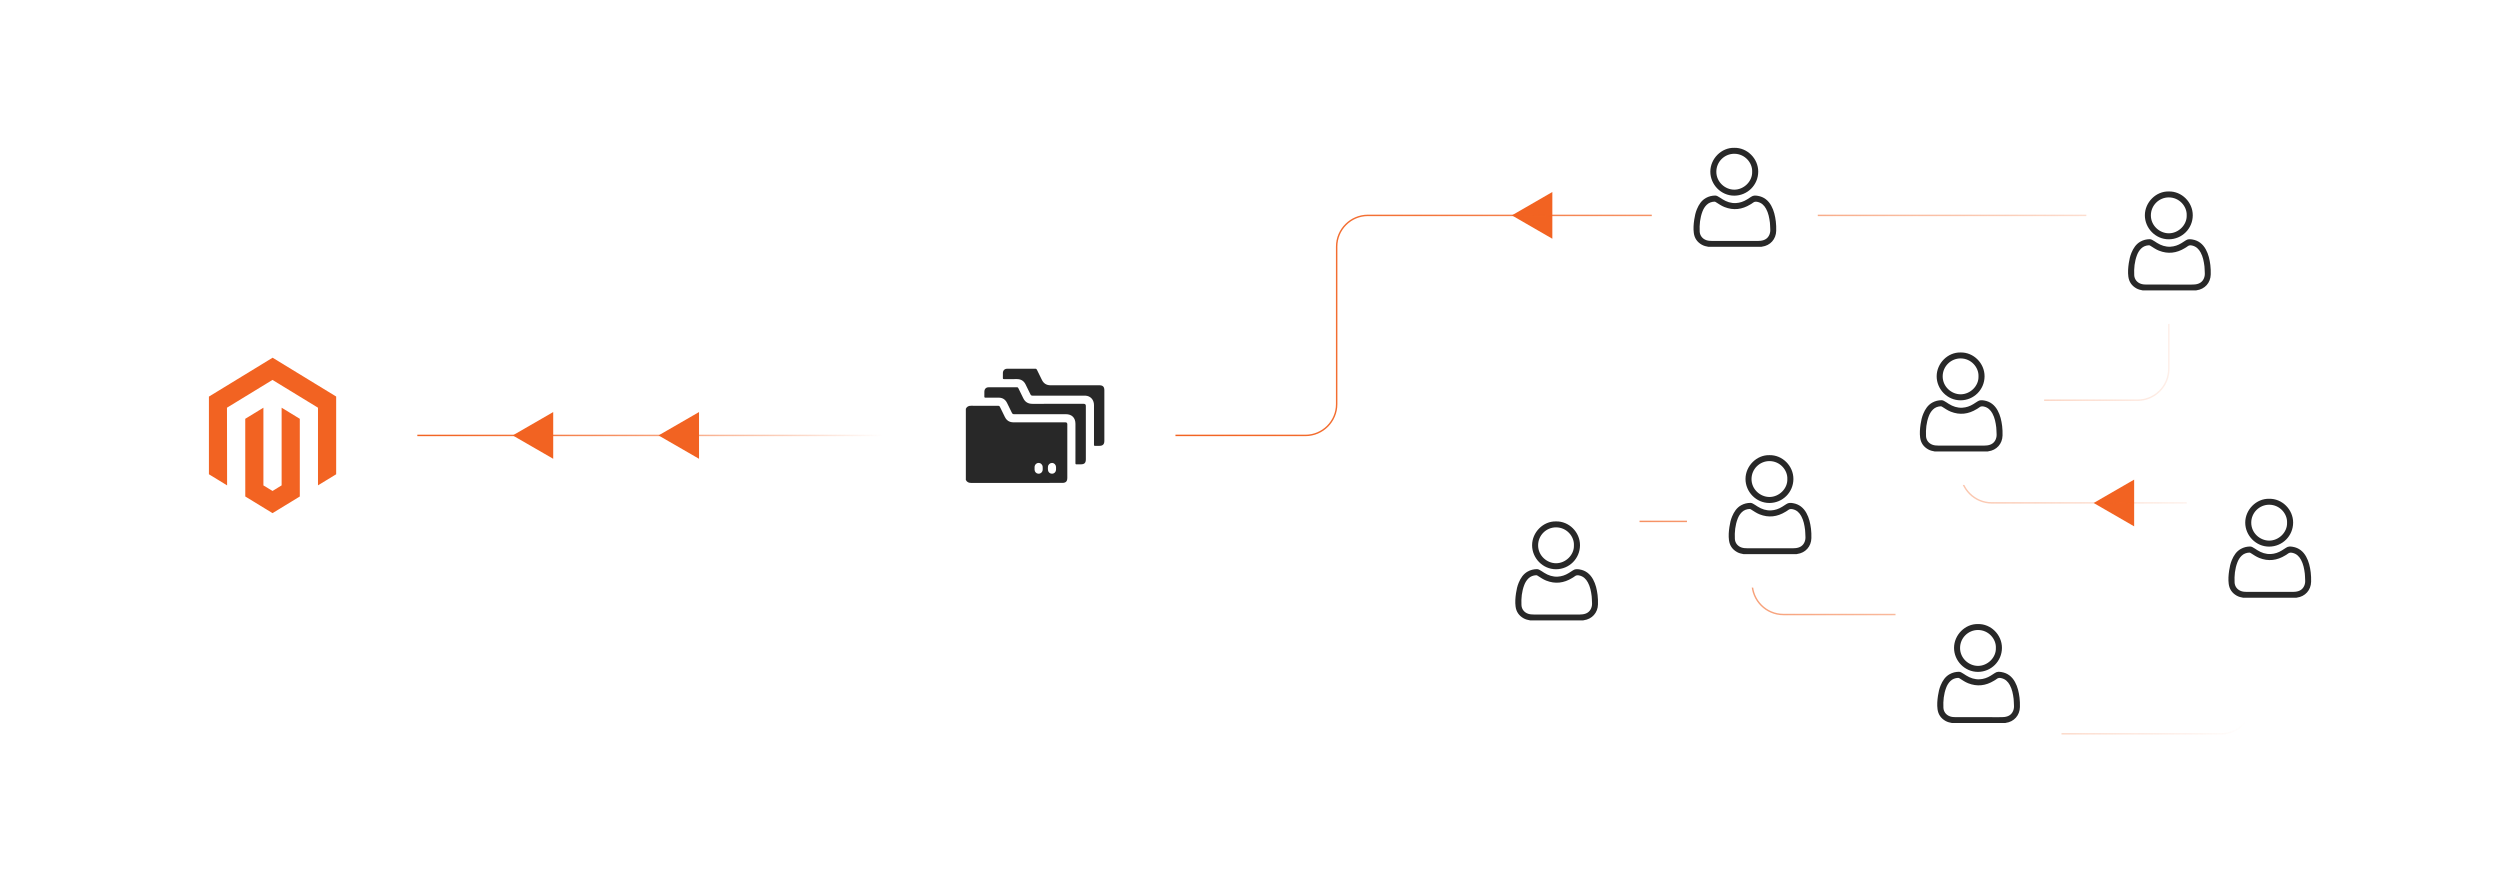 <?xml version="1.0" encoding="UTF-8"?><svg id="a" xmlns="http://www.w3.org/2000/svg" xmlns:xlink="http://www.w3.org/1999/xlink" viewBox="0 0 860 300"><defs><filter id="b" x="32.884" y="88.804" width="121.92" height="121.92" filterUnits="userSpaceOnUse"><feOffset dx="0" dy="0"/><feGaussianBlur result="c" stdDeviation="3.679"/><feFlood flood-color="#f26322" flood-opacity=".3"/><feComposite in2="c" operator="in"/><feComposite in="SourceGraphic"/></filter><filter id="d" x="293.524" y="88.804" width="121.92" height="121.92" filterUnits="userSpaceOnUse"><feOffset dx="0" dy="0"/><feGaussianBlur result="e" stdDeviation="3.679"/><feFlood flood-color="#f26322" flood-opacity=".3"/><feComposite in2="e" operator="in"/><feComposite in="SourceGraphic"/></filter><linearGradient id="f" x1="143.561" y1="149.786" x2="304.741" y2="149.786" gradientUnits="userSpaceOnUse"><stop offset="0" stop-color="#f26322"/><stop offset=".089" stop-color="#f26322" stop-opacity=".969"/><stop offset=".224" stop-color="#f26322" stop-opacity=".883"/><stop offset=".388" stop-color="#f26322" stop-opacity=".743"/><stop offset=".574" stop-color="#f26322" stop-opacity=".547"/><stop offset=".779" stop-color="#f26322" stop-opacity=".297"/><stop offset=".994" stop-color="#f26322" stop-opacity="0"/></linearGradient><linearGradient id="g" x1="404.356" y1="163.261" x2="775.047" y2="163.261" gradientUnits="userSpaceOnUse"><stop offset="0" stop-color="#f26322"/><stop offset=".091" stop-color="#f26322" stop-opacity=".972"/><stop offset=".223" stop-color="#f26322" stop-opacity=".893"/><stop offset=".379" stop-color="#f26322" stop-opacity=".764"/><stop offset=".553" stop-color="#f26322" stop-opacity=".585"/><stop offset=".742" stop-color="#f26322" stop-opacity=".355"/><stop offset=".942" stop-color="#f26322" stop-opacity=".079"/><stop offset=".994" stop-color="#f26322" stop-opacity="0"/></linearGradient><filter id="h" x="550.08" y="21.12" width="93.36" height="93.36" filterUnits="userSpaceOnUse"><feOffset dx="0" dy="0"/><feGaussianBlur result="i" stdDeviation="6"/><feFlood flood-color="#606060" flood-opacity=".2"/><feComposite in2="i" operator="in"/><feComposite in="SourceGraphic"/></filter><filter id="j" x="627.84" y="91.68" width="93.36" height="93.36" filterUnits="userSpaceOnUse"><feOffset dx="0" dy="0"/><feGaussianBlur result="k" stdDeviation="6"/><feFlood flood-color="#606060" flood-opacity=".2"/><feComposite in2="k" operator="in"/><feComposite in="SourceGraphic"/></filter><filter id="l" x="734.16" y="141.84" width="93.36" height="93.36" filterUnits="userSpaceOnUse"><feOffset dx="0" dy="0"/><feGaussianBlur result="m" stdDeviation="6"/><feFlood flood-color="#606060" flood-opacity=".2"/><feComposite in2="m" operator="in"/><feComposite in="SourceGraphic"/></filter><filter id="n" x="633.84" y="185.04" width="93.36" height="93.36" filterUnits="userSpaceOnUse"><feOffset dx="0" dy="0"/><feGaussianBlur result="o" stdDeviation="6"/><feFlood flood-color="#606060" flood-opacity=".2"/><feComposite in2="o" operator="in"/><feComposite in="SourceGraphic"/></filter><filter id="p" x="562.08" y="126.96" width="93.36" height="93.36" filterUnits="userSpaceOnUse"><feOffset dx="0" dy="0"/><feGaussianBlur result="q" stdDeviation="6"/><feFlood flood-color="#606060" flood-opacity=".2"/><feComposite in2="q" operator="in"/><feComposite in="SourceGraphic"/></filter><filter id="r" x="488.88" y="149.76" width="93.36" height="93.36" filterUnits="userSpaceOnUse"><feOffset dx="0" dy="0"/><feGaussianBlur result="s" stdDeviation="6"/><feFlood flood-color="#606060" flood-opacity=".2"/><feComposite in2="s" operator="in"/><feComposite in="SourceGraphic"/></filter><filter id="t" x="699.6" y="36.24" width="93.36" height="93.36" filterUnits="userSpaceOnUse"><feOffset dx="0" dy="0"/><feGaussianBlur result="u" stdDeviation="6"/><feFlood flood-color="#606060" flood-opacity=".2"/><feComposite in2="u" operator="in"/><feComposite in="SourceGraphic"/></filter></defs><circle cx="93.754" cy="149.786" r="49.807" fill="#fff" filter="url(#b)"/><polygon points="93.776 123.052 71.868 136.429 71.868 163.148 78.122 166.972 78.078 140.248 93.732 130.689 109.387 140.248 109.387 166.961 115.641 163.148 115.641 136.406 93.776 123.052" fill="#f26322"/><polygon points="96.879 166.967 93.754 168.888 90.613 166.984 90.613 140.248 84.365 144.066 84.376 170.791 93.749 176.519 103.133 170.791 103.133 144.066 96.879 140.248 96.879 166.967" fill="#f26322"/><circle cx="354.548" cy="149.786" r="49.807" fill="#fff" filter="url(#d)"/><path d="M332.249,140.622c.363-.781.967-1.052,1.829-1.042,3.071.037,6.142.021,9.214.006.36-.002.554.1.711.434.539,1.15,1.115,2.282,1.676,3.422.608,1.236,1.594,1.841,2.976,1.839,5.941-.006,11.882-.003,17.823-.003q.675,0,.676.657c0,6.158 0,12.316-0,18.474,0,1.178-.523,1.705-1.697,1.705-10.439.001-20.879-.006-31.318.013-.865.002-1.502-.239-1.889-1.029v-24.477ZM358.699,161.126c-.005-0-.009-.001-.014-.001,0-.155.004-.31-.001-.465-.026-.791-.623-1.4-1.38-1.411-.765-.011-1.393.62-1.414,1.427-.008.31-.011.621.002.93.029.705.561,1.277,1.242,1.35.705.076,1.369-.389,1.517-1.09.051-.239.034-.493.048-.74ZM363.273,161.116h.005c0-.171.011-.342-.002-.511-.059-.782-.642-1.349-1.386-1.355-.711-.006-1.326.545-1.395,1.297-.037.399-.036.809.014,1.206.091.729.702,1.227,1.415,1.209.711-.018,1.277-.554,1.347-1.288.018-.184.003-.372.003-.557Z" fill="#282828"/><path d="M373.531,148.843c0,3.04.001,6.08-0,9.119-0,1.284-.485,1.768-1.768,1.77-.465.001-.931-.017-1.395.006-.322.016-.425-.089-.421-.417.016-1.458.007-2.916.007-4.373,0-3.055.002-6.111-.001-9.166-.002-2.062-1.239-3.301-3.298-3.301-5.924-.001-11.849-.006-17.773.01-.425.001-.632-.138-.807-.512-.532-1.136-1.103-2.253-1.657-3.378-.592-1.202-1.554-1.808-2.898-1.806-1.489.002-2.978-.012-4.466.009-.357.005-.456-.106-.44-.447.025-.542-.002-1.085.009-1.628.02-.924.559-1.5,1.473-1.504,3.241-.014,6.483-.004,9.724-.011.282-.001.406.137.518.369.546,1.129,1.122,2.244,1.656,3.379.631,1.34,1.672,1.961,3.144,1.958,5.893-.01,11.787-.004,17.68-.004q.713,0,.714.714c0,3.071 0,6.141,0,9.212Z" fill="#282828"/><path d="M364.217,136.102c-2.993,0-5.986-.007-8.979.008-.394.002-.608-.111-.78-.48-.528-1.137-1.103-2.252-1.654-3.379-.597-1.223-1.581-1.832-2.933-1.841-1.489-.009-2.978-.011-4.466.004-.321.003-.433-.08-.418-.412.026-.573 0-1.147.01-1.721.014-.842.597-1.429,1.445-1.431,3.241-.007,6.482.002,9.723-.01.308-.001.435.143.552.386.56,1.157,1.133,2.307,1.698,3.461.606,1.235,1.585,1.849,2.97,1.847,5.598-.007,11.196-.003,16.794-.003,1.206,0,1.719.516,1.719,1.728 0,5.8 0,11.6,0,17.399,0,1.178-.524,1.707-1.693,1.71-.496.001-.993-.018-1.488.007-.316.016-.392-.101-.386-.398.017-.822.006-1.644.006-2.466,0-3.706.003-7.412-.001-11.119-.002-1.629-.879-2.834-2.312-3.194-.364-.091-.736-.098-1.109-.098-2.9,0-5.8,0-8.7,0Z" fill="#282828"/><line x1="143.561" y1="149.786" x2="304.741" y2="149.786" fill="none" stroke="url(#f)" stroke-miterlimit="10" stroke-width=".5"/><polygon points="176.374 149.786 190.305 157.829 190.305 141.743 176.374 149.786" fill="#f26322"/><polygon points="226.534 149.786 240.465 157.829 240.465 141.743 226.534 149.786" fill="#f26322"/><polygon points="520.075 74.088 534.006 82.132 534.006 66.045 520.075 74.088" fill="#f26322"/><polygon points="720.216 173.027 734.147 181.07 734.147 164.984 720.216 173.027" fill="#f26322"/><path d="M404.356,149.786h44.698c5.941,0,10.757-4.816,10.757-10.757v-54.183c0-5.941,4.816-10.757,10.757-10.757h264.739c5.941,0,10.757,4.816,10.757,10.757v42.069c0,5.941-4.816,10.757-10.757,10.757h-50.113c-5.941,0-10.757,4.816-10.757,10.757v13.806c0,5.941,4.816,10.757,10.757,10.757h78.845c5.941,0,10.757,4.816,10.757,10.757v57.927c0,5.941-4.816,10.757-10.757,10.757h-63.505c-5.941,0-10.757-4.816-10.757-10.757v-19.523c0-5.941-4.816-10.757-10.757-10.757h-65.518c-5.941,0-10.757-4.816-10.757-10.757v-10.52c0-5.941-4.816-10.757-10.757-10.757h-50.56" fill="none" stroke="url(#g)" stroke-miterlimit="10" stroke-width=".5"/><rect x="568.218" y="39.326" width="57.098" height="57.098" rx="6.04" ry="6.04" fill="#fff" filter="url(#h)"/><path d="M587.665,84.9c-.776-.138-1.537-.319-2.233-.709-1.587-.889-2.522-2.242-2.76-4.035-.205-1.545-.075-3.092.15-4.63.18-1.229.444-2.44.927-3.59.66-1.57,1.544-2.967,3.083-3.833.997-.561,2.072-.818,3.211-.831.286-.003.544.091.792.219.591.306,1.13.697,1.692,1.05,1.411.888,2.935,1.4,4.617,1.317,1.376-.068,2.642-.513,3.811-1.235.49-.303.985-.599,1.453-.933.717-.512,1.497-.456,2.296-.319,2.108.363,3.594,1.568,4.61,3.405.928,1.676,1.327,3.506,1.565,5.384.136,1.079.158,2.16.134,3.245-.063,2.867-2.041,5.074-4.882,5.448-.065.009-.128.03-.192.046h-18.275ZM596.838,82.883c2.347,0,4.695-.001,7.042.001.609.001,1.218.012,1.824-.063,1.373-.168,2.432-.792,2.979-2.115.262-.634.339-1.31.281-1.988-.061-.706-.025-1.415-.114-2.12-.208-1.655-.507-3.282-1.319-4.768-.642-1.175-1.527-2.048-2.882-2.365-.59-.138-1.124-.14-1.622.276-.278.232-.605.408-.917.599-2.832,1.734-5.791,2.114-8.921.871-1.031-.409-1.924-1.042-2.853-1.621-.177-.111-.346-.237-.576-.226-1.023.05-1.935.386-2.669,1.105-.648.635-1.109,1.408-1.433,2.254-.854,2.229-1.077,4.552-.966,6.914.067,1.419.963,2.534,2.306,2.989.608.206,1.237.25,1.866.253,2.657.011,5.315.004,7.972.004Z" fill="#282828"/><path d="M596.592,50.852c4.394-.107,8.268,3.661,8.24,8.225-.028,4.559-3.696,8.223-8.253,8.23-4.584.007-8.231-3.855-8.225-8.262.005-4.457,3.813-8.308,8.239-8.194ZM602.741,59.071c.131-3.056-2.494-6.167-6.146-6.173-3.367-.006-6.166,2.733-6.173,6.17-.007,3.552,3.008,6.169,6.169,6.176,3.298.007,6.269-2.858,6.15-6.173Z" fill="#282828"/><rect x="646.078" y="109.724" width="57.098" height="57.098" rx="6.04" ry="6.04" fill="#fff" filter="url(#j)"/><path d="M665.525,155.298c-.776-.138-1.537-.319-2.233-.709-1.587-.889-2.522-2.242-2.76-4.035-.205-1.545-.075-3.092.15-4.63.18-1.229.444-2.44.927-3.59.66-1.57,1.544-2.967,3.083-3.833.997-.561,2.072-.818,3.211-.831.286-.003.544.091.792.219.591.306,1.13.697,1.692,1.05,1.411.888,2.935,1.4,4.617,1.317,1.376-.068,2.642-.513,3.811-1.235.49-.303.985-.599,1.453-.933.717-.512,1.497-.456,2.296-.319,2.108.363,3.594,1.568,4.61,3.405.928,1.676,1.327,3.506,1.565,5.384.136,1.079.158,2.16.134,3.245-.063,2.867-2.041,5.074-4.882,5.448-.065.009-.128.03-.192.046h-18.275ZM674.697,153.281c2.347,0,4.695-.001,7.042.001.609.001,1.218.012,1.824-.063,1.373-.168,2.432-.792,2.979-2.115.262-.634.339-1.31.281-1.988-.061-.706-.025-1.415-.114-2.12-.208-1.655-.507-3.282-1.319-4.768-.642-1.175-1.527-2.048-2.882-2.365-.59-.138-1.124-.14-1.622.276-.278.232-.605.408-.917.599-2.832,1.734-5.791,2.114-8.921.871-1.031-.409-1.924-1.042-2.853-1.621-.177-.111-.346-.237-.576-.226-1.023.05-1.935.386-2.669,1.105-.648.635-1.109,1.408-1.433,2.254-.854,2.229-1.077,4.552-.966,6.914.067,1.419.963,2.534,2.306,2.989.608.206,1.237.25,1.866.253,2.657.011,5.315.004,7.972.004Z" fill="#282828"/><path d="M674.451,121.251c4.394-.107,8.268,3.661,8.24,8.225-.028,4.559-3.696,8.223-8.253,8.23-4.584.007-8.231-3.855-8.225-8.262.005-4.457,3.813-8.308,8.239-8.194ZM680.601,129.469c.131-3.056-2.494-6.167-6.146-6.173-3.367-.006-6.166,2.733-6.173,6.17-.007,3.552,3.008,6.169,6.169,6.176,3.298.007,6.269-2.858,6.15-6.173Z" fill="#282828"/><rect x="752.226" y="160.054" width="57.098" height="57.098" rx="6.04" ry="6.04" fill="#fff" filter="url(#l)"/><path d="M771.673,205.628c-.776-.138-1.537-.319-2.233-.709-1.587-.889-2.522-2.242-2.76-4.035-.205-1.545-.075-3.092.15-4.63.18-1.229.444-2.44.927-3.59.66-1.57,1.544-2.967,3.083-3.833.997-.561,2.072-.818,3.211-.831.286-.003.544.091.792.219.591.306,1.13.697,1.692,1.05,1.411.888,2.935,1.4,4.617,1.317,1.376-.068,2.642-.513,3.811-1.235.49-.303.985-.599,1.453-.933.717-.512,1.497-.456,2.296-.319,2.108.363,3.594,1.568,4.61,3.405.928,1.676,1.327,3.506,1.565,5.384.136,1.079.158,2.16.134,3.245-.063,2.867-2.041,5.074-4.882,5.448-.065.009-.128.03-.192.046h-18.275ZM780.845,203.611c2.347,0,4.695-.001,7.042.001.609.001,1.218.012,1.824-.063,1.373-.168,2.432-.792,2.979-2.115.262-.634.339-1.31.281-1.988-.061-.706-.025-1.415-.114-2.12-.208-1.655-.507-3.282-1.319-4.768-.642-1.175-1.527-2.048-2.882-2.365-.59-.138-1.124-.14-1.622.276-.278.232-.605.408-.917.599-2.832,1.734-5.791,2.114-8.921.871-1.031-.409-1.924-1.042-2.853-1.621-.177-.111-.346-.237-.576-.226-1.023.05-1.935.386-2.669,1.105-.648.635-1.109,1.408-1.433,2.254-.854,2.229-1.077,4.552-.966,6.914.067,1.419.963,2.534,2.306,2.989.608.206,1.237.25,1.866.253,2.657.011,5.315.004,7.972.004Z" fill="#282828"/><path d="M780.599,171.581c4.394-.107,8.268,3.661,8.24,8.225-.028,4.559-3.696,8.223-8.253,8.23-4.584.007-8.231-3.855-8.225-8.262.005-4.457,3.813-8.308,8.239-8.194ZM786.748,179.799c.131-3.056-2.494-6.167-6.146-6.173-3.367-.006-6.166,2.733-6.173,6.17-.007,3.552,3.008,6.169,6.169,6.176,3.298.007,6.269-2.858,6.15-6.173Z" fill="#282828"/><rect x="652.056" y="203.147" width="57.098" height="57.098" rx="6.04" ry="6.04" fill="#fff" filter="url(#n)"/><path d="M671.503,248.721c-.776-.138-1.537-.319-2.233-.709-1.587-.889-2.522-2.242-2.76-4.035-.205-1.545-.075-3.092.15-4.63.18-1.229.444-2.44.927-3.59.66-1.57,1.544-2.967,3.083-3.833.997-.561,2.072-.818,3.211-.831.286-.003.544.091.792.219.591.306,1.13.697,1.692,1.05,1.411.888,2.935,1.4,4.617,1.317,1.376-.068,2.642-.513,3.811-1.235.49-.303.985-.599,1.453-.933.717-.512,1.497-.456,2.296-.319,2.108.363,3.594,1.568,4.61,3.405.928,1.676,1.327,3.506,1.565,5.384.136,1.079.158,2.16.134,3.245-.063,2.867-2.041,5.074-4.882,5.448-.065.009-.128.03-.192.046h-18.275ZM680.676,246.704c2.347,0,4.695-.001,7.042.001.609.001,1.218.012,1.824-.063,1.373-.168,2.432-.792,2.979-2.115.262-.634.339-1.31.281-1.988-.061-.706-.025-1.415-.114-2.12-.208-1.655-.507-3.282-1.319-4.768-.642-1.175-1.527-2.048-2.882-2.365-.59-.138-1.124-.14-1.622.276-.278.232-.605.408-.917.599-2.832,1.734-5.791,2.114-8.921.871-1.031-.409-1.924-1.042-2.853-1.621-.177-.111-.346-.237-.576-.226-1.023.05-1.935.386-2.669,1.105-.648.635-1.109,1.408-1.433,2.254-.854,2.229-1.077,4.552-.966,6.914.067,1.419.963,2.534,2.306,2.989.608.206,1.237.25,1.866.253,2.657.011,5.315.004,7.972.004Z" fill="#282828"/><path d="M680.429,214.674c4.394-.107,8.268,3.661,8.24,8.225-.028,4.559-3.696,8.223-8.253,8.23-4.584.007-8.231-3.855-8.225-8.262.005-4.457,3.813-8.308,8.239-8.194ZM686.579,222.893c.131-3.056-2.494-6.167-6.146-6.173-3.367-.006-6.166,2.733-6.173,6.17-.007,3.552,3.008,6.169,6.169,6.176,3.298.007,6.269-2.858,6.15-6.173Z" fill="#282828"/><rect x="580.319" y="145.045" width="57.098" height="57.098" rx="6.04" ry="6.04" fill="#fff" filter="url(#p)"/><path d="M599.766,190.619c-.776-.138-1.537-.319-2.233-.709-1.587-.889-2.522-2.242-2.76-4.035-.205-1.545-.075-3.092.15-4.63.18-1.229.444-2.44.927-3.59.66-1.57,1.544-2.967,3.083-3.833.997-.561,2.072-.818,3.211-.831.286-.003.544.091.792.219.591.306,1.13.697,1.692,1.05,1.411.888,2.935,1.4,4.617,1.317,1.376-.068,2.642-.513,3.811-1.235.49-.303.985-.599,1.453-.933.717-.512,1.497-.456,2.296-.319,2.108.363,3.594,1.568,4.61,3.405.928,1.676,1.327,3.506,1.565,5.384.136,1.079.158,2.16.134,3.245-.063,2.867-2.041,5.074-4.882,5.448-.065.009-.128.03-.192.046h-18.275ZM608.938,188.602c2.347,0,4.695-.001,7.042.001.609.001,1.218.012,1.824-.063,1.373-.168,2.432-.792,2.979-2.115.262-.634.339-1.31.281-1.988-.061-.706-.025-1.415-.114-2.12-.208-1.655-.507-3.282-1.319-4.768-.642-1.175-1.527-2.048-2.882-2.365-.59-.138-1.124-.14-1.622.276-.278.232-.605.408-.917.599-2.832,1.734-5.791,2.114-8.921.871-1.031-.409-1.924-1.042-2.853-1.621-.177-.111-.346-.237-.576-.226-1.023.05-1.935.386-2.669,1.105-.648.635-1.109,1.408-1.433,2.254-.854,2.229-1.077,4.552-.966,6.914.067,1.419.963,2.534,2.306,2.989.608.206,1.237.25,1.866.253,2.657.011,5.315.004,7.972.004Z" fill="#282828"/><path d="M608.692,156.571c4.394-.107,8.268,3.661,8.24,8.225-.028,4.559-3.696,8.223-8.253,8.23-4.584.007-8.231-3.855-8.225-8.262.005-4.457,3.813-8.308,8.239-8.194ZM614.842,164.79c.131-3.056-2.494-6.167-6.146-6.173-3.367-.006-6.166,2.733-6.173,6.17-.007,3.552,3.008,6.169,6.169,6.176,3.298.007,6.269-2.858,6.15-6.173Z" fill="#282828"/><rect x="506.906" y="167.838" width="57.098" height="57.098" rx="6.04" ry="6.04" fill="#fff" filter="url(#r)"/><path d="M526.353,213.411c-.776-.138-1.537-.319-2.233-.709-1.587-.889-2.522-2.242-2.76-4.035-.205-1.545-.075-3.092.15-4.63.18-1.229.444-2.44.927-3.59.66-1.57,1.544-2.967,3.083-3.833.997-.561,2.072-.818,3.211-.831.286-.003.544.091.792.219.591.306,1.13.697,1.692,1.05,1.411.888,2.935,1.4,4.617,1.317,1.376-.068,2.642-.513,3.811-1.235.49-.303.985-.599,1.453-.933.717-.512,1.497-.456,2.296-.319,2.108.363,3.594,1.568,4.61,3.405.928,1.676,1.327,3.506,1.565,5.384.136,1.079.158,2.16.134,3.245-.063,2.867-2.041,5.074-4.882,5.448-.065.009-.128.03-.192.046h-18.275ZM535.526,211.394c2.347,0,4.695-.001,7.042.001.609.001,1.218.012,1.824-.063,1.373-.168,2.432-.792,2.979-2.115.262-.634.339-1.31.281-1.988-.061-.706-.025-1.415-.114-2.12-.208-1.655-.507-3.282-1.319-4.768-.642-1.175-1.527-2.048-2.882-2.365-.59-.138-1.124-.14-1.622.276-.278.232-.605.408-.917.599-2.832,1.734-5.791,2.114-8.921.871-1.031-.409-1.924-1.042-2.853-1.621-.177-.111-.346-.237-.576-.226-1.023.05-1.935.386-2.669,1.105-.648.635-1.109,1.408-1.433,2.254-.854,2.229-1.077,4.552-.966,6.914.067,1.419.963,2.534,2.306,2.989.608.206,1.237.25,1.866.253,2.657.011,5.315.004,7.972.004Z" fill="#282828"/><path d="M535.28,179.364c4.394-.107,8.268,3.661,8.24,8.225-.028,4.559-3.696,8.223-8.253,8.23-4.584.007-8.231-3.855-8.225-8.262.005-4.457,3.813-8.308,8.239-8.194ZM541.429,187.583c.131-3.056-2.494-6.167-6.146-6.173-3.367-.006-6.166,2.733-6.173,6.17-.007,3.552,3.008,6.169,6.169,6.176,3.298.007,6.269-2.858,6.15-6.173Z" fill="#282828"/><rect x="717.699" y="54.335" width="57.098" height="57.098" rx="6.04" ry="6.04" fill="#fff" filter="url(#t)"/><path d="M737.145,99.909c-.776-.138-1.537-.319-2.233-.709-1.587-.889-2.522-2.242-2.76-4.035-.205-1.545-.075-3.092.15-4.63.18-1.229.444-2.44.927-3.59.66-1.57,1.544-2.967,3.083-3.833.997-.561,2.072-.818,3.211-.831.286-.003.544.091.792.219.591.306,1.13.697,1.692,1.05,1.411.888,2.935,1.4,4.617,1.317,1.376-.068,2.642-.513,3.811-1.235.49-.303.985-.599,1.453-.933.717-.512,1.497-.456,2.296-.319,2.108.363,3.594,1.568,4.61,3.405.928,1.676,1.327,3.506,1.565,5.384.136,1.079.158,2.16.134,3.245-.063,2.867-2.041,5.074-4.882,5.448-.065.009-.128.03-.192.046h-18.275ZM746.318,97.892c2.347,0,4.695-.001,7.042.001.609.001,1.218.012,1.824-.063,1.373-.168,2.432-.792,2.979-2.115.262-.634.339-1.31.281-1.988-.061-.706-.025-1.415-.114-2.12-.208-1.655-.507-3.282-1.319-4.768-.642-1.175-1.527-2.048-2.882-2.365-.59-.138-1.124-.14-1.622.276-.278.232-.605.408-.917.599-2.832,1.734-5.791,2.114-8.921.871-1.031-.409-1.924-1.042-2.853-1.621-.177-.111-.346-.237-.576-.226-1.023.05-1.935.386-2.669,1.105-.648.635-1.109,1.408-1.433,2.254-.854,2.229-1.077,4.552-.966,6.914.067,1.419.963,2.534,2.306,2.989.608.206,1.237.25,1.866.253,2.657.011,5.315.004,7.972.004Z" fill="#282828"/><path d="M746.072,65.862c4.394-.107,8.268,3.661,8.24,8.225-.028,4.559-3.696,8.223-8.253,8.23-4.584.007-8.231-3.855-8.225-8.262.005-4.457,3.813-8.308,8.239-8.194ZM752.221,74.081c.131-3.056-2.494-6.167-6.146-6.173-3.367-.006-6.166,2.733-6.173,6.17-.007,3.552,3.008,6.169,6.169,6.176,3.298.007,6.269-2.858,6.15-6.173Z" fill="#282828"/></svg>